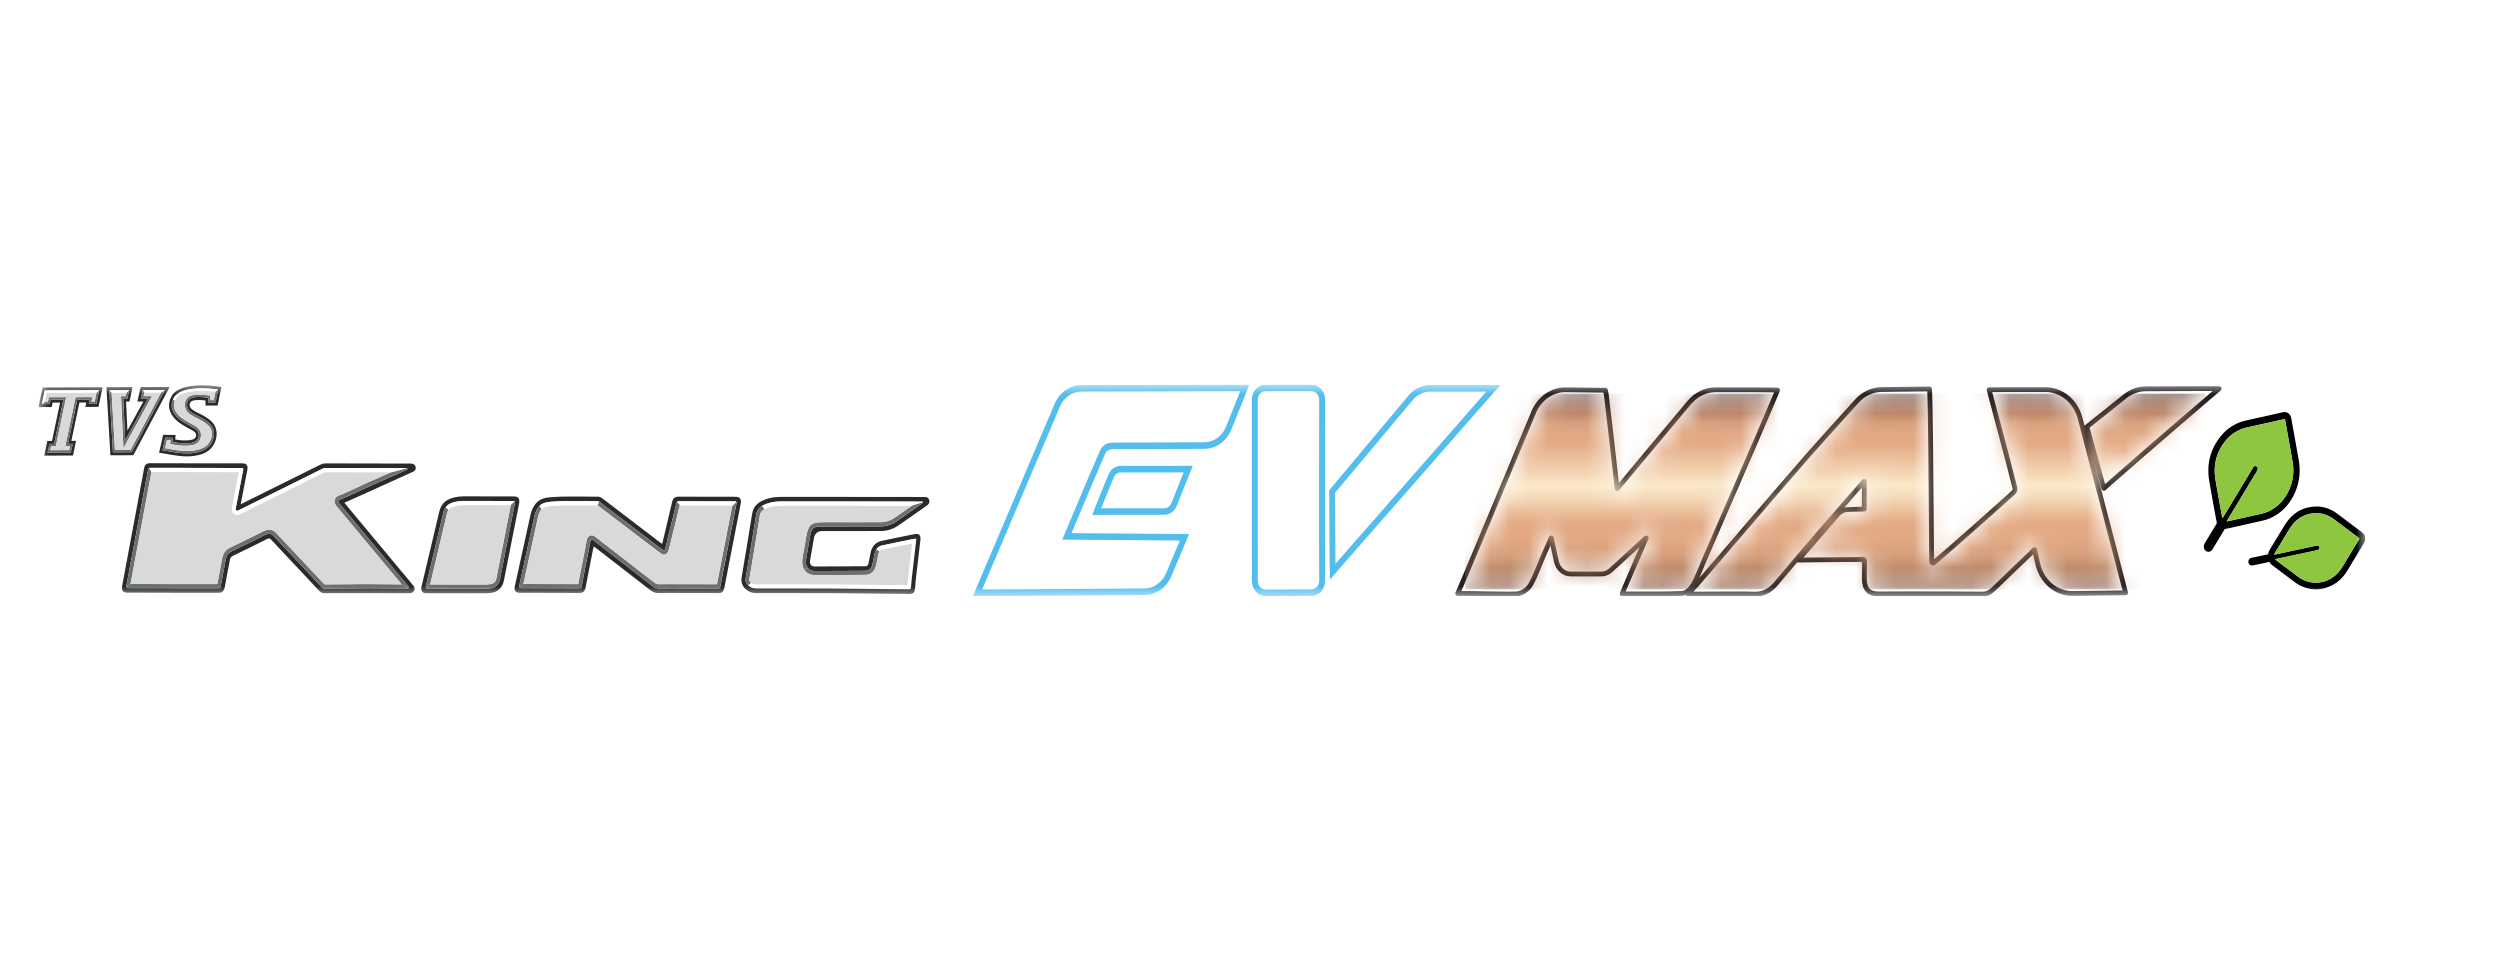 <svg width="130" height="50" viewBox="0 0 130 50" fill="none" xmlns="http://www.w3.org/2000/svg">
<rect width="130" height="50" fill="white"/>
<g clip-path="url(#clip0_1800_1317)">
<mask id="mask0_1800_1317" style="mask-type:luminance" maskUnits="userSpaceOnUse" x="2" y="20" width="121" height="11">
<path d="M123 20H2V31H123V20Z" fill="white"/>
</mask>
<g mask="url(#mask0_1800_1317)">
<path d="M48.318 25.999C48.272 25.843 48.136 25.844 48.072 25.843L44.508 25.839C43.204 25.839 41.903 25.837 40.599 25.838C40.209 25.838 39.88 25.913 39.587 26.065C39.315 26.207 39.159 26.42 39.11 26.724C38.964 27.627 38.771 28.818 38.568 30.002C38.523 30.264 38.593 30.476 38.788 30.647C38.934 30.776 39.108 30.841 39.316 30.841C40.005 30.838 40.698 30.841 41.386 30.841L43.217 30.843L47.283 30.885C47.501 30.885 47.562 30.819 47.585 30.568L47.597 30.408C47.607 30.298 47.615 30.185 47.629 30.072C47.675 29.653 47.727 29.237 47.776 28.817L47.859 28.098C47.875 27.967 47.863 27.887 47.821 27.831C47.783 27.788 47.733 27.766 47.658 27.765C47.63 27.765 47.599 27.768 47.565 27.773C47.498 27.785 47.432 27.799 47.354 27.814L46.922 27.903C46.567 27.975 46.199 28.047 45.838 28.128C45.523 28.2 45.324 28.425 45.264 28.778C45.246 28.894 45.222 29.005 45.197 29.117C45.182 29.178 45.171 29.239 45.159 29.299C45.138 29.401 45.091 29.444 44.999 29.444C44.688 29.446 44.379 29.449 44.068 29.449C43.511 29.453 42.951 29.458 42.392 29.458C42.28 29.458 42.2 29.429 42.161 29.373C42.119 29.318 42.108 29.224 42.132 29.095C42.156 28.958 42.179 28.822 42.203 28.687C42.242 28.464 42.281 28.242 42.318 28.013C42.361 27.748 42.508 27.615 42.758 27.615H43.689C44.394 27.615 45.099 27.615 45.807 27.613C46.133 27.61 46.442 27.512 46.722 27.321C47.052 27.094 47.379 26.863 47.708 26.632L48.169 26.31C48.247 26.258 48.367 26.174 48.317 26M47.986 26.149L47.592 26.43C47.265 26.659 46.942 26.888 46.612 27.116C46.37 27.279 46.089 27.372 45.806 27.372C45.1 27.373 44.393 27.377 43.688 27.375H42.759C42.272 27.373 42.191 27.449 42.108 27.969C42.071 28.196 42.031 28.416 41.993 28.635C41.969 28.775 41.943 28.914 41.92 29.052C41.886 29.261 41.909 29.41 41.995 29.525C42.08 29.642 42.213 29.694 42.399 29.694C42.957 29.694 43.514 29.693 44.073 29.687C44.384 29.684 44.695 29.682 45.004 29.682C45.188 29.682 45.328 29.549 45.367 29.351C45.38 29.293 45.393 29.226 45.406 29.169C45.431 29.05 45.455 28.937 45.477 28.822C45.517 28.571 45.647 28.412 45.871 28.364C46.224 28.286 46.589 28.212 46.936 28.142L47.392 28.05L47.584 28.013C47.609 28.007 47.648 28.022 47.646 28.065L47.562 28.785C47.513 29.203 47.462 29.62 47.416 30.039C47.405 30.152 47.393 30.269 47.384 30.385L47.372 30.552C47.366 30.597 47.322 30.646 47.284 30.645L47.146 30.642L43.447 30.606L41.386 30.6C40.697 30.6 40.012 30.599 39.32 30.6C39.162 30.6 39.023 30.551 38.915 30.456C38.791 30.346 38.748 30.224 38.776 30.054C38.982 28.863 39.174 27.67 39.321 26.768C39.354 26.547 39.477 26.381 39.681 26.274C39.944 26.142 40.244 26.076 40.599 26.076C41.904 26.076 43.202 26.076 44.504 26.077L47.97 26.082C47.992 26.082 48.017 26.131 47.983 26.148" fill="#2B2A29"/>
<path d="M38.487 25.922C38.43 25.843 38.324 25.832 38.24 25.832L36.739 25.83C36.254 25.83 35.768 25.83 35.28 25.826C35.093 25.826 34.991 25.912 34.948 26.114C34.828 26.64 34.702 27.174 34.576 27.689L34.456 28.183C34.448 28.22 34.438 28.261 34.43 28.284C34.41 28.273 34.379 28.249 34.351 28.229L33.913 27.894C33.058 27.243 32.201 26.588 31.346 25.934C31.281 25.885 31.2 25.825 31.093 25.825C31.016 25.825 30.938 25.827 30.858 25.827C30.676 25.827 30.492 25.822 30.311 25.821C30.127 25.821 29.945 25.816 29.761 25.818C29.306 25.818 28.955 25.828 28.629 25.854C28.357 25.874 28.048 25.934 27.828 26.222C27.677 26.422 27.61 26.656 27.566 26.86C27.299 28.06 27.037 29.259 26.776 30.461C26.754 30.547 26.742 30.659 26.797 30.736C26.851 30.814 26.952 30.825 27.035 30.825L28.557 30.828C29.083 30.828 29.609 30.829 30.141 30.833C30.323 30.833 30.416 30.745 30.452 30.547C30.54 30.076 30.631 29.605 30.725 29.137L30.84 28.562C30.85 28.502 30.864 28.441 30.874 28.414C30.897 28.427 30.939 28.461 30.984 28.493L31.697 29.046C32.406 29.593 33.111 30.14 33.818 30.689C33.947 30.792 34.078 30.837 34.237 30.837H34.25C34.475 30.835 34.7 30.833 34.925 30.833L35.755 30.836L36.629 30.834C36.876 30.834 37.121 30.837 37.376 30.841C37.541 30.841 37.627 30.76 37.663 30.578C37.853 29.587 38.046 28.596 38.241 27.606L38.514 26.209C38.53 26.115 38.544 26.004 38.489 25.925M38.03 27.548C37.835 28.548 37.642 29.536 37.452 30.524C37.452 30.524 37.431 30.596 37.378 30.599C37.125 30.596 36.873 30.596 36.629 30.596H35.752L34.926 30.591C34.7 30.591 34.471 30.592 34.249 30.595H34.239C34.135 30.595 34.021 30.552 33.937 30.485C33.249 29.95 32.568 29.424 31.882 28.89L31.108 28.293C31.069 28.262 30.932 28.146 30.823 28.067C30.768 28.028 30.715 28.054 30.703 28.126C30.682 28.261 30.643 28.449 30.633 28.504L30.518 29.082C30.425 29.559 30.33 30.028 30.245 30.498C30.245 30.498 30.224 30.591 30.147 30.59C29.618 30.59 29.089 30.587 28.56 30.586L27.067 30.584C27.025 30.584 26.987 30.526 26.994 30.482C27.089 30.043 27.541 27.986 27.775 26.914C27.814 26.737 27.871 26.533 27.994 26.377C28.16 26.161 28.411 26.109 28.648 26.091C28.967 26.066 29.313 26.054 29.768 26.056C29.948 26.056 30.134 26.058 30.314 26.059C30.498 26.062 30.682 26.062 30.866 26.063H31.1C31.13 26.063 31.172 26.088 31.224 26.129L33.796 28.091L34.234 28.424C34.256 28.444 34.41 28.552 34.5 28.615C34.532 28.638 34.557 28.626 34.571 28.586C34.604 28.47 34.659 28.274 34.667 28.242L34.785 27.748C34.908 27.234 35.046 26.706 35.172 26.176C35.189 26.093 35.203 26.065 35.283 26.064C35.772 26.068 36.257 26.068 36.743 26.068L38.254 26.07C38.28 26.07 38.311 26.113 38.307 26.142L38.033 27.546L38.03 27.548Z" fill="#2B2A29"/>
<path d="M26.965 25.904C26.908 25.825 26.799 25.814 26.693 25.813L24.135 25.81C23.878 25.81 23.655 25.845 23.45 25.917C23.126 26.029 22.929 26.249 22.847 26.588C22.644 27.45 22.439 28.315 22.233 29.178L21.931 30.449C21.905 30.556 21.887 30.677 21.944 30.756C21.998 30.836 22.107 30.848 22.206 30.848L24.556 30.852C24.794 30.852 25.025 30.852 25.261 30.849C25.385 30.849 25.49 30.841 25.592 30.822C25.923 30.756 26.136 30.53 26.206 30.175C26.469 28.854 26.727 27.537 26.988 26.217C27.009 26.101 27.021 25.987 26.965 25.905M25.997 30.121C25.947 30.378 25.798 30.534 25.556 30.582C25.467 30.601 25.372 30.608 25.262 30.611H24.557L22.206 30.608C22.17 30.608 22.131 30.55 22.139 30.512L22.442 29.238C22.646 28.373 22.852 27.516 23.055 26.649C23.115 26.398 23.26 26.228 23.522 26.142C23.704 26.081 23.9 26.048 24.134 26.048L26.726 26.052C26.756 26.052 26.788 26.101 26.782 26.132C26.526 27.432 26.254 28.822 25.996 30.12" fill="#2B2A29"/>
<path d="M19.254 25.537C19.254 25.537 21.004 24.747 21.455 24.541C21.512 24.516 21.643 24.458 21.615 24.293C21.589 24.137 21.45 24.117 21.398 24.108C21.369 24.106 21.342 24.105 21.313 24.105H21.294C21.294 24.105 17.966 24.101 16.937 24.096C16.838 24.096 16.752 24.117 16.666 24.16C15.755 24.613 14.843 25.065 13.932 25.517L12.521 26.218C12.526 26.18 12.532 26.152 12.537 26.119C12.537 26.119 12.8 24.765 12.859 24.443C12.875 24.368 12.889 24.256 12.832 24.181C12.79 24.12 12.72 24.094 12.614 24.095L10.144 24.093C9.354 24.093 8.565 24.09 7.777 24.087C7.616 24.087 7.523 24.175 7.492 24.355C7.466 24.514 7.437 24.674 7.406 24.83L7.369 25.02L6.363 30.402C6.34 30.526 6.328 30.65 6.386 30.735C6.44 30.809 6.541 30.818 6.623 30.818C7.413 30.822 8.203 30.823 8.994 30.824L11.366 30.827C11.548 30.827 11.649 30.736 11.686 30.54C11.727 30.305 11.772 30.073 11.815 29.84C11.862 29.602 11.909 29.364 11.953 29.125C11.972 29.006 12.017 28.948 12.112 28.902C12.696 28.622 13.297 28.325 13.901 28.022C13.935 28.005 13.964 27.997 13.986 27.997C14.023 27.997 14.053 28.015 14.1 28.064C14.613 28.616 15.131 29.163 15.646 29.709C15.957 30.042 16.268 30.371 16.579 30.705C16.669 30.8 16.76 30.843 16.874 30.845C17.667 30.842 18.463 30.842 19.259 30.843L21.262 30.847C21.344 30.847 21.473 30.847 21.535 30.705C21.595 30.566 21.511 30.47 21.457 30.407L21.438 30.386C21.312 30.231 21.184 30.077 21.056 29.924C20.975 29.831 20.895 29.737 20.817 29.641L20.017 28.678C19.326 27.847 18.63 27.014 17.939 26.185C17.921 26.168 17.913 26.152 17.909 26.144C17.917 26.142 17.93 26.132 17.951 26.124C18.386 25.93 18.819 25.735 19.253 25.539M17.656 25.983C17.586 26.011 17.568 26.085 17.617 26.146C17.687 26.231 17.768 26.329 17.784 26.346C18.462 27.158 19.138 27.972 19.814 28.785L20.659 29.8C20.741 29.896 20.918 30.109 20.918 30.109C21.007 30.215 21.167 30.407 21.252 30.511C21.273 30.536 21.252 30.603 21.22 30.603L19.259 30.587C18.463 30.587 17.667 30.599 16.874 30.603C16.828 30.602 16.786 30.591 16.733 30.536C16.441 30.224 15.793 29.536 15.793 29.536C15.277 28.989 14.762 28.443 14.247 27.892C14.193 27.831 14.113 27.756 13.989 27.756C13.932 27.756 13.873 27.773 13.806 27.805C13.205 28.108 12.611 28.4 12.03 28.68C11.862 28.76 11.776 28.878 11.74 29.077C11.699 29.317 11.652 29.55 11.608 29.788C11.561 30.029 11.515 30.253 11.475 30.485C11.461 30.56 11.444 30.59 11.367 30.587L8.994 30.585L6.679 30.581C6.622 30.581 6.562 30.507 6.574 30.444C6.722 29.638 7.579 25.068 7.579 25.068L7.616 24.88L7.704 24.4C7.719 24.339 7.782 24.328 7.782 24.328L10.144 24.332H10.328C11.007 24.332 12.305 24.337 12.588 24.338C12.618 24.338 12.656 24.372 12.649 24.416C12.594 24.722 12.328 26.069 12.328 26.069C12.323 26.102 12.315 26.134 12.309 26.175L12.255 26.465C12.243 26.542 12.309 26.583 12.372 26.554L14.019 25.741C14.932 25.289 15.842 24.837 16.753 24.384C16.809 24.355 16.874 24.34 16.938 24.34L21.155 24.346C21.178 24.346 21.202 24.404 21.172 24.418C20.541 24.703 19.169 25.306 19.169 25.306C18.735 25.501 18.312 25.709 17.878 25.899C17.855 25.91 17.75 25.95 17.657 25.986" fill="#2B2A29"/>
<path d="M45.477 28.821C45.457 28.937 45.434 29.05 45.407 29.169C45.394 29.226 45.381 29.293 45.369 29.351C45.33 29.55 45.189 29.683 45.005 29.682C44.696 29.682 44.385 29.684 44.073 29.687C43.514 29.691 42.958 29.694 42.399 29.694C42.219 29.694 42.087 29.645 42.003 29.535L41.836 29.648C41.836 29.648 41.842 29.657 41.844 29.662C41.966 29.827 42.147 29.907 42.398 29.909C42.677 29.909 42.956 29.909 43.236 29.907C43.515 29.905 43.795 29.904 44.074 29.902C44.294 29.899 44.514 29.897 44.733 29.896H45.003C45.278 29.896 45.499 29.694 45.556 29.395L45.594 29.217C45.621 29.097 45.645 28.981 45.666 28.863C45.68 28.784 45.702 28.721 45.736 28.676C45.687 28.641 45.632 28.601 45.575 28.556C45.527 28.627 45.495 28.715 45.476 28.82" fill="#6A7072"/>
<path d="M39.324 26.769C39.177 27.671 38.985 28.864 38.778 30.055C38.751 30.214 38.788 30.332 38.896 30.436L39.058 30.304C39.052 30.298 39.045 30.294 39.039 30.288C38.969 30.227 38.954 30.184 38.969 30.094C39.158 28.994 39.336 27.9 39.479 27.019L39.513 26.806C39.537 26.655 39.615 26.548 39.762 26.472L39.634 26.304C39.459 26.409 39.354 26.565 39.324 26.769Z" fill="#6A7072"/>
<path d="M27.992 26.378C27.868 26.534 27.813 26.739 27.773 26.914C27.54 27.986 27.088 30.043 26.993 30.482C26.99 30.507 26.998 30.535 27.015 30.555L27.234 30.367H27.216L27.319 29.904C27.498 29.087 27.79 27.757 27.961 26.964C27.998 26.805 28.044 26.637 28.137 26.518C28.149 26.503 28.162 26.488 28.176 26.475L28.052 26.309C28.03 26.329 28.011 26.352 27.992 26.377M38.072 26.32L38.293 26.103C38.293 26.103 38.291 26.099 38.289 26.097L38.072 26.32ZM31.079 26.283C31.085 26.287 31.096 26.296 31.111 26.305L33.686 28.269L34.124 28.602C34.131 28.609 34.167 28.637 34.396 28.798C34.437 28.827 34.484 28.842 34.53 28.842C34.628 28.842 34.712 28.774 34.75 28.666C34.789 28.537 34.844 28.339 34.852 28.306L34.971 27.805C35.03 27.561 35.093 27.314 35.155 27.066C35.22 26.808 35.285 26.546 35.347 26.283H35.378L35.208 26.087C35.189 26.104 35.182 26.133 35.172 26.179C35.047 26.708 34.909 27.236 34.787 27.75L34.668 28.244C34.659 28.276 34.605 28.473 34.572 28.589C34.558 28.628 34.532 28.639 34.5 28.616C34.411 28.554 34.258 28.446 34.234 28.426L33.796 28.093L31.225 26.131C31.197 26.108 31.169 26.089 31.147 26.079L31.081 26.284L31.079 26.283Z" fill="#6A7072"/>
<path d="M23.056 26.65C22.854 27.516 22.648 28.375 22.442 29.238L22.14 30.512C22.135 30.534 22.146 30.563 22.165 30.584L22.371 30.375L22.852 28.348C22.983 27.802 23.113 27.254 23.243 26.703C23.26 26.626 23.289 26.563 23.33 26.511L23.177 26.378C23.12 26.455 23.08 26.544 23.056 26.649M26.543 26.268H26.555L26.759 26.07C26.759 26.07 26.753 26.064 26.749 26.063L26.542 26.268H26.543Z" fill="#6A7072"/>
<path d="M20.294 24.574C19.709 24.833 19.107 25.098 19.098 25.102C18.904 25.19 18.713 25.279 18.521 25.369C18.285 25.479 18.047 25.59 17.807 25.696C17.777 25.709 17.681 25.745 17.594 25.778C17.495 25.819 17.426 25.9 17.404 26.003C17.382 26.105 17.408 26.21 17.476 26.291L17.534 26.363C17.58 26.42 17.623 26.472 17.643 26.494C18.321 27.305 18.996 28.118 19.672 28.932L20.517 29.946C20.6 30.043 20.777 30.255 20.777 30.257C20.777 30.257 20.874 30.375 20.884 30.386H20.879L21.25 30.581C21.263 30.56 21.265 30.529 21.253 30.512C21.168 30.408 21.007 30.218 20.918 30.11C20.918 30.11 20.741 29.896 20.659 29.802L19.813 28.786C19.137 27.973 18.461 27.16 17.784 26.347C17.767 26.331 17.687 26.231 17.617 26.146C17.567 26.087 17.586 26.012 17.655 25.983C17.748 25.948 17.853 25.907 17.876 25.895C18.309 25.705 18.734 25.497 19.168 25.303C19.168 25.303 20.54 24.699 21.169 24.415C21.197 24.401 21.18 24.351 21.158 24.344L20.292 24.575L20.294 24.574ZM7.705 24.399L7.619 24.879L7.58 25.067C7.58 25.067 6.723 29.637 6.576 30.444C6.57 30.474 6.581 30.508 6.601 30.534L6.799 30.365H6.787C6.98 29.318 7.76 25.155 7.769 25.111L7.805 24.925L7.876 24.541H7.877L7.756 24.336C7.738 24.345 7.713 24.364 7.704 24.399" fill="#6A7072"/>
<path d="M13.731 27.606C13.161 27.894 12.581 28.179 11.956 28.481C11.73 28.586 11.603 28.762 11.552 29.033C11.525 29.186 11.497 29.334 11.471 29.482C11.454 29.57 11.437 29.658 11.421 29.745L11.406 29.823C11.369 30.01 11.334 30.189 11.3 30.372H8.997L6.799 30.367L6.602 30.536C6.622 30.564 6.652 30.584 6.682 30.583L8.996 30.586H11.37C11.446 30.589 11.464 30.559 11.476 30.485C11.518 30.254 11.562 30.028 11.61 29.788C11.653 29.552 11.7 29.317 11.742 29.078C11.779 28.878 11.864 28.76 12.033 28.681C12.613 28.4 13.208 28.109 13.81 27.805C13.875 27.776 13.934 27.758 13.991 27.758C14.114 27.758 14.195 27.833 14.251 27.893C14.766 28.444 15.282 28.991 15.797 29.537C15.797 29.537 16.444 30.226 16.736 30.538C16.787 30.592 16.83 30.604 16.876 30.605C17.669 30.602 18.465 30.589 19.261 30.59L21.223 30.607C21.236 30.607 21.245 30.597 21.252 30.584L20.88 30.389L19.262 30.375C19.119 30.375 18.975 30.375 18.832 30.375C18.506 30.376 18.179 30.381 17.851 30.383C17.527 30.385 17.201 30.389 16.877 30.39C16.876 30.389 16.873 30.385 16.867 30.382C16.577 30.072 15.93 29.382 15.93 29.382L15.859 29.308C15.367 28.786 14.875 28.264 14.384 27.738C14.31 27.657 14.186 27.545 13.993 27.544C13.911 27.544 13.826 27.566 13.733 27.609" fill="#6A7072"/>
<path d="M26.556 26.268H26.561L26.534 26.402C26.297 27.61 26.047 28.883 25.811 30.077C25.776 30.248 25.687 30.338 25.523 30.372C25.453 30.385 25.373 30.393 25.262 30.397H24.56L22.37 30.392L22.374 30.376L22.168 30.585C22.18 30.599 22.195 30.609 22.211 30.609L24.562 30.612H25.266C25.375 30.609 25.469 30.602 25.558 30.584C25.8 30.534 25.95 30.378 26 30.121C26.257 28.824 26.531 27.433 26.785 26.134C26.789 26.114 26.777 26.087 26.761 26.07L26.557 26.268H26.556Z" fill="#6A7072"/>
<path d="M38.073 26.32L37.842 27.503C37.653 28.469 37.465 29.426 37.281 30.383C37.066 30.38 36.849 30.38 36.638 30.38H35.751L34.926 30.376H34.725C34.564 30.377 34.404 30.379 34.246 30.379C34.177 30.379 34.102 30.353 34.048 30.31C33.672 30.019 33.302 29.731 32.93 29.444C32.618 29.201 32.304 28.958 31.99 28.714L31.215 28.117L31.172 28.083C31.108 28.03 31.012 27.95 30.925 27.889C30.876 27.853 30.823 27.835 30.769 27.835C30.64 27.835 30.534 27.94 30.51 28.091C30.497 28.189 30.472 28.311 30.456 28.391L30.26 29.379C30.195 29.712 30.13 30.044 30.067 30.374L28.558 30.372L27.233 30.368L27.014 30.556C27.028 30.573 27.045 30.585 27.064 30.585L28.557 30.587C29.085 30.587 29.614 30.59 30.143 30.591C30.222 30.591 30.241 30.499 30.241 30.499C30.327 30.027 30.422 29.56 30.516 29.083L30.63 28.505C30.639 28.45 30.679 28.262 30.699 28.127C30.711 28.054 30.765 28.029 30.818 28.067C30.928 28.146 31.065 28.263 31.105 28.294L31.878 28.89C32.565 29.424 33.246 29.95 33.933 30.484C34.018 30.551 34.133 30.594 34.236 30.593H34.246C34.47 30.591 34.697 30.588 34.923 30.59L35.75 30.593H36.626C36.871 30.594 37.123 30.594 37.374 30.598C37.43 30.594 37.448 30.524 37.448 30.524C37.639 29.535 37.832 28.547 38.026 27.548L38.301 26.144C38.303 26.132 38.298 26.116 38.289 26.103L38.068 26.32H38.073Z" fill="#6A7072"/>
<path d="M47.985 26.149L47.59 26.429C47.264 26.66 46.94 26.888 46.611 27.115C46.369 27.278 46.087 27.371 45.806 27.371C45.099 27.372 44.393 27.376 43.688 27.373H42.759C42.272 27.372 42.191 27.447 42.108 27.968C42.072 28.195 42.031 28.414 41.994 28.634C41.97 28.774 41.943 28.912 41.921 29.05C41.886 29.259 41.91 29.408 41.996 29.524C41.998 29.526 42.001 29.531 42.004 29.534L41.836 29.647C41.724 29.485 41.688 29.276 41.73 29.009C41.742 28.944 41.752 28.879 41.764 28.816C41.778 28.742 41.791 28.668 41.805 28.59L41.824 28.481C41.855 28.3 41.889 28.116 41.918 27.928C42.017 27.31 42.176 27.158 42.734 27.156H43.688C44.217 27.157 44.746 27.156 45.275 27.155H45.811C46.05 27.153 46.297 27.073 46.509 26.93C46.787 26.74 47.057 26.548 47.33 26.357L47.419 26.295H47.401L47.998 26.103C48.005 26.119 48.004 26.138 47.985 26.146" fill="#6A7072"/>
<path d="M47.429 28.261L47.33 29.119C47.294 29.418 47.26 29.714 47.226 30.012C47.213 30.128 47.202 30.249 47.193 30.366L47.188 30.427L43.451 30.39L41.389 30.384H40.868C40.353 30.384 39.839 30.384 39.321 30.384C39.207 30.384 39.11 30.349 39.039 30.286C38.969 30.225 38.953 30.182 38.969 30.092C39.159 28.992 39.337 27.897 39.479 27.017L39.513 26.804C39.537 26.65 39.616 26.545 39.766 26.467C40.001 26.349 40.272 26.29 40.593 26.289C41.457 26.289 42.308 26.289 43.161 26.289H44.509L47.42 26.294L47.332 26.356C47.059 26.548 46.788 26.738 46.511 26.929C46.301 27.072 46.052 27.151 45.814 27.152H45.277C44.748 27.155 44.219 27.156 43.69 27.155H42.736C42.179 27.156 42.02 27.308 41.92 27.926C41.891 28.114 41.858 28.298 41.827 28.479L41.807 28.587C41.793 28.665 41.78 28.738 41.766 28.814C41.755 28.877 41.744 28.942 41.732 29.006C41.689 29.28 41.727 29.493 41.848 29.657C41.969 29.822 42.151 29.902 42.401 29.904C42.679 29.904 42.959 29.904 43.239 29.902C43.517 29.901 43.797 29.9 44.077 29.897C44.296 29.895 44.516 29.892 44.736 29.891H45.007C45.281 29.891 45.501 29.689 45.559 29.39L45.597 29.212C45.624 29.092 45.647 28.976 45.669 28.859C45.698 28.686 45.77 28.599 45.911 28.568C46.215 28.503 46.552 28.432 46.972 28.347L47.432 28.255L47.429 28.261ZM36.375 26.284C36.034 26.284 35.691 26.284 35.344 26.28C35.282 26.544 35.217 26.804 35.152 27.064C35.089 27.312 35.027 27.559 34.968 27.803L34.849 28.304C34.84 28.337 34.786 28.535 34.747 28.664C34.709 28.772 34.625 28.84 34.527 28.84C34.481 28.84 34.434 28.824 34.393 28.796C34.163 28.634 34.128 28.607 34.12 28.599L33.683 28.267L31.108 26.303C31.089 26.29 31.078 26.282 31.071 26.278H30.857C30.674 26.277 30.49 26.276 30.308 26.273L30.097 26.271C29.985 26.271 29.873 26.268 29.762 26.27H29.619C29.244 26.272 28.939 26.282 28.656 26.304C28.468 26.317 28.259 26.355 28.135 26.517C28.042 26.636 27.995 26.803 27.959 26.963C27.787 27.756 27.495 29.086 27.317 29.903L27.214 30.366L28.557 30.37L30.067 30.372C30.129 30.042 30.194 29.711 30.259 29.377L30.454 28.389C30.47 28.309 30.495 28.187 30.509 28.089C30.533 27.938 30.64 27.833 30.769 27.832C30.822 27.832 30.877 27.85 30.924 27.885C31.011 27.946 31.108 28.027 31.172 28.079L31.215 28.114L31.99 28.711C32.303 28.955 32.617 29.198 32.93 29.44C33.301 29.727 33.672 30.016 34.048 30.307C34.102 30.351 34.176 30.377 34.246 30.377C34.405 30.377 34.564 30.374 34.725 30.373H34.925L35.75 30.376H36.638C36.849 30.377 37.065 30.378 37.28 30.379C37.465 29.422 37.653 28.467 37.842 27.499L38.079 26.284L36.377 26.28L36.375 26.284ZM24.12 26.265C23.918 26.265 23.745 26.292 23.577 26.349C23.388 26.411 23.288 26.517 23.243 26.703C23.113 27.254 22.984 27.802 22.854 28.348L22.369 30.391L24.558 30.396H25.261C25.372 30.392 25.453 30.384 25.523 30.371C25.687 30.337 25.776 30.246 25.811 30.075C26.048 28.882 26.297 27.609 26.534 26.401L26.561 26.267L24.121 26.264L24.12 26.265ZM20.777 30.256C20.777 30.256 20.6 30.043 20.518 29.946L19.672 28.932C18.996 28.119 18.321 27.305 17.643 26.494C17.623 26.472 17.58 26.42 17.534 26.363L17.476 26.291C17.409 26.21 17.383 26.105 17.404 26.003C17.427 25.901 17.495 25.819 17.594 25.778C17.682 25.744 17.777 25.709 17.807 25.695C18.047 25.59 18.285 25.478 18.521 25.369C18.712 25.279 18.904 25.19 19.098 25.102C19.107 25.098 19.735 24.821 20.333 24.557L16.938 24.552C16.9 24.552 16.861 24.562 16.83 24.577C15.92 25.032 15.01 25.483 14.096 25.936L12.445 26.752C12.408 26.767 12.37 26.777 12.331 26.777C12.248 26.777 12.171 26.738 12.121 26.67C12.07 26.603 12.049 26.514 12.065 26.418L12.119 26.137C12.122 26.115 12.126 26.095 12.13 26.077C12.133 26.063 12.136 26.048 12.139 26.022C12.141 26.01 12.338 25.018 12.427 24.552C12.22 24.552 10.329 24.546 10.329 24.546H10.144L7.876 24.543L7.805 24.926L7.769 25.112C7.76 25.156 6.98 29.32 6.787 30.367L8.996 30.371H11.3C11.334 30.189 11.369 30.01 11.406 29.823L11.421 29.745C11.437 29.658 11.454 29.571 11.47 29.482C11.498 29.334 11.526 29.187 11.552 29.032C11.602 28.762 11.731 28.586 11.956 28.481C12.581 28.178 13.162 27.894 13.732 27.606C13.825 27.562 13.909 27.54 13.992 27.54C14.185 27.54 14.31 27.653 14.383 27.735C14.875 28.261 15.365 28.782 15.858 29.304L15.929 29.378C15.929 29.378 16.576 30.067 16.866 30.378C16.872 30.383 16.874 30.385 16.875 30.386C17.199 30.385 17.525 30.383 17.849 30.379C18.177 30.377 18.504 30.372 18.83 30.371C18.973 30.371 19.115 30.371 19.26 30.371L20.884 30.384C20.873 30.372 20.776 30.255 20.776 30.255" fill="#DAD9D9"/>
<path d="M24.133 26.049C23.899 26.049 23.703 26.082 23.522 26.143C23.367 26.194 23.255 26.273 23.176 26.38L23.329 26.512C23.383 26.437 23.464 26.386 23.575 26.35C23.744 26.293 23.917 26.266 24.118 26.266L26.542 26.27L26.749 26.064C26.742 26.058 26.733 26.055 26.726 26.055L24.133 26.052V26.049ZM16.937 24.337C16.873 24.337 16.808 24.351 16.752 24.381C15.841 24.834 14.931 25.286 14.018 25.74L12.37 26.553C12.308 26.581 12.241 26.541 12.254 26.463L12.308 26.173C12.315 26.134 12.322 26.101 12.328 26.067C12.328 26.067 12.594 24.721 12.649 24.415C12.656 24.37 12.621 24.337 12.589 24.337C12.306 24.337 11.009 24.332 10.329 24.331H10.144L7.782 24.328C7.782 24.328 7.77 24.33 7.756 24.337L7.878 24.543L10.145 24.546H10.33C10.33 24.546 12.22 24.551 12.426 24.551C12.337 25.016 12.142 26.009 12.139 26.021C12.135 26.047 12.132 26.061 12.13 26.076C12.126 26.095 12.123 26.114 12.118 26.136L12.065 26.417C12.05 26.512 12.07 26.602 12.122 26.669C12.172 26.738 12.249 26.777 12.332 26.775C12.371 26.775 12.409 26.766 12.445 26.75L14.096 25.935C15.01 25.481 15.92 25.03 16.83 24.576C16.861 24.56 16.899 24.551 16.938 24.551L20.333 24.556C20.32 24.562 20.307 24.568 20.294 24.574L21.16 24.343C21.16 24.343 21.156 24.341 21.155 24.341L16.937 24.335V24.337ZM30.863 26.064C30.679 26.064 30.495 26.063 30.31 26.06C30.13 26.06 29.945 26.055 29.764 26.057C29.309 26.057 28.964 26.067 28.644 26.091C28.435 26.108 28.213 26.15 28.05 26.31L28.174 26.476C28.301 26.35 28.486 26.319 28.656 26.307C28.939 26.284 29.244 26.274 29.618 26.273H29.763C29.874 26.273 29.985 26.273 30.098 26.273L30.309 26.276C30.491 26.278 30.675 26.278 30.858 26.279H31.072C31.072 26.279 31.074 26.282 31.076 26.283L31.143 26.078C31.125 26.069 31.11 26.064 31.097 26.064H30.863ZM47.393 28.049L46.936 28.141C46.59 28.211 46.224 28.285 45.871 28.363C45.74 28.39 45.642 28.457 45.574 28.558C45.631 28.602 45.687 28.644 45.735 28.677C45.775 28.622 45.83 28.59 45.907 28.573C46.211 28.507 46.547 28.437 46.968 28.352L47.427 28.26L47.464 28.211L47.478 28.192L47.607 28.01C47.6 28.009 47.592 28.009 47.584 28.01L47.391 28.048L47.393 28.049ZM47.518 26.26L47.998 26.106C47.993 26.093 47.983 26.083 47.972 26.083L44.507 26.078C43.204 26.078 41.906 26.076 40.601 26.077C40.246 26.077 39.947 26.143 39.684 26.276C39.665 26.284 39.649 26.295 39.633 26.304L39.761 26.472C39.761 26.472 39.763 26.471 39.765 26.471C40 26.352 40.271 26.293 40.591 26.292C41.456 26.292 42.307 26.292 43.16 26.292H44.508L47.388 26.297L47.518 26.259V26.26ZM36.739 26.069C36.252 26.069 35.769 26.069 35.279 26.065C35.243 26.065 35.22 26.071 35.204 26.085L35.374 26.282C35.711 26.284 36.043 26.284 36.374 26.285L38.075 26.289L38.069 26.32L38.286 26.099C38.275 26.084 38.262 26.073 38.248 26.073L36.738 26.071L36.739 26.069Z" fill="white"/>
<path d="M8.819 20.128L8.822 20.122L7.313 20.128L7.298 20.197L7.144 20.879H7.455L6.626 22.391L6.556 20.88H6.736L6.877 20.199L6.889 20.14L6.891 20.13L5.535 20.136L5.539 20.206L5.737 23.601L5.741 23.675L6.931 23.671L6.971 23.597L8.785 20.191L8.819 20.128ZM8.576 20.282L6.852 23.515L5.872 23.519L5.684 20.29H5.69L6.716 20.285V20.292H6.715L6.625 20.724H6.41L6.51 22.898L7.705 20.72H7.323L7.424 20.282H7.43L8.578 20.278V20.28L8.576 20.282Z" fill="#2B2A29"/>
<path d="M2.2 20.218L2.128 20.562L2 21.17L2.69 21.167L2.739 20.934H3.124L2.705 22.928H2.46L2.314 23.614L2.298 23.692L3.795 23.686L3.811 23.608L3.954 22.924H3.71L4.13 20.933H4.485L4.438 21.16L5.121 21.158L5.32 20.206L5.333 20.143L5.335 20.135L2.212 20.147L2.197 20.218H2.2ZM5.161 20.291L5.011 21.003H4.615L4.662 20.777L4.019 20.78L3.535 23.082H3.779L3.683 23.531L2.473 23.535L2.57 23.086H2.814L3.299 20.777L2.629 20.78L2.579 21.013H2.203L2.175 21.014L2.326 20.301L5.161 20.289V20.291Z" fill="#2B2A29"/>
<path d="M9.454 20.189C9.226 20.274 9.042 20.399 8.934 20.582C8.909 20.623 8.888 20.665 8.87 20.704C8.655 21.196 8.892 21.655 9.3 21.962C9.471 22.089 9.659 22.197 9.844 22.296C10 22.379 10.3 22.492 10.167 22.747C10.049 22.97 9.354 22.902 9.112 22.855C9.115 22.776 9.13 22.697 9.133 22.618C8.92 22.611 8.696 22.608 8.482 22.61C8.414 22.917 8.347 23.236 8.271 23.54C8.367 23.556 8.464 23.573 8.559 23.589C9.071 23.68 9.579 23.779 10.098 23.708C10.265 23.684 10.431 23.644 10.581 23.581C10.69 23.535 10.79 23.478 10.878 23.406C11.249 23.096 11.41 22.46 11.102 22.038C10.97 21.856 10.765 21.718 10.518 21.581C10.421 21.527 10.124 21.408 9.959 21.263C9.809 21.131 9.835 20.916 9.982 20.853C10.171 20.77 10.479 20.8 10.684 20.824C10.687 20.913 10.687 21.001 10.688 21.09C10.898 21.09 11.107 21.09 11.319 21.087C11.341 20.971 11.364 20.852 11.387 20.73C11.424 20.541 11.463 20.342 11.514 20.137C11.514 20.135 11.515 20.133 11.515 20.13C11.039 20.037 10.084 19.952 9.452 20.189M11.229 20.824C11.222 20.86 11.215 20.897 11.208 20.932H10.827L10.824 20.682L10.701 20.667C10.578 20.653 10.447 20.641 10.316 20.641C10.158 20.641 10.031 20.663 9.934 20.706C9.819 20.755 9.74 20.862 9.724 20.995C9.706 21.139 9.761 21.285 9.874 21.384C10.013 21.503 10.22 21.604 10.356 21.668C10.399 21.689 10.434 21.706 10.457 21.719C10.652 21.826 10.867 21.96 10.995 22.134C11.127 22.314 11.135 22.516 11.12 22.654C11.094 22.898 10.972 23.132 10.795 23.279C10.631 23.416 10.385 23.51 10.083 23.552C9.973 23.567 9.863 23.575 9.743 23.575C9.382 23.576 9.013 23.51 8.657 23.447C8.587 23.434 8.516 23.422 8.446 23.411C8.497 23.196 8.545 22.976 8.592 22.762C8.717 22.762 8.848 22.764 8.98 22.768C8.978 22.793 8.974 22.818 8.973 22.844L8.966 22.983L9.088 23.006C9.211 23.029 9.432 23.057 9.647 23.057C10.001 23.056 10.204 22.982 10.288 22.825C10.354 22.698 10.344 22.594 10.326 22.528C10.273 22.344 10.09 22.25 9.956 22.183L9.905 22.155C9.738 22.067 9.546 21.959 9.377 21.834C9.18 21.685 8.768 21.299 8.994 20.777C9.01 20.741 9.028 20.706 9.049 20.669C9.094 20.592 9.159 20.525 9.244 20.466C9.496 20.291 9.92 20.195 10.476 20.192C10.686 20.192 10.914 20.204 11.131 20.23C11.203 20.238 11.274 20.247 11.342 20.258C11.298 20.456 11.263 20.643 11.226 20.825" fill="#2B2A29"/>
<path d="M7.903 20.598L7.466 20.6L7.509 20.408H7.518L7.473 20.346L7.428 20.285H7.423L7.322 20.724L7.704 20.722L6.511 22.9L6.41 20.726H6.626L6.716 20.293L6.598 20.396L6.577 20.414L6.538 20.603H6.293L6.417 23.308L7.903 20.598Z" fill="#6A7072"/>
<path d="M11.344 20.257L11.195 20.361C11.195 20.361 11.202 20.362 11.207 20.362C11.175 20.513 11.146 20.658 11.121 20.799L11.118 20.808H10.938L10.935 20.569L10.712 20.544C10.585 20.53 10.45 20.517 10.317 20.517C10.143 20.517 10.004 20.542 9.894 20.59C9.743 20.657 9.639 20.8 9.615 20.977C9.591 21.166 9.663 21.354 9.808 21.482C9.958 21.612 10.172 21.716 10.315 21.784C10.359 21.806 10.389 21.82 10.409 21.831C10.594 21.933 10.797 22.057 10.91 22.213C11.017 22.36 11.023 22.526 11.011 22.64C10.989 22.85 10.883 23.053 10.73 23.181C10.582 23.303 10.355 23.391 10.07 23.429C9.966 23.442 9.859 23.451 9.745 23.451C9.393 23.452 9.031 23.387 8.678 23.324L8.588 23.308C8.622 23.167 8.652 23.027 8.683 22.886C8.743 22.886 8.803 22.886 8.864 22.888L8.854 23.087L9.073 23.129C9.202 23.153 9.431 23.18 9.652 23.18C10.05 23.179 10.283 23.086 10.388 22.887C10.475 22.722 10.463 22.58 10.436 22.489C10.37 22.251 10.151 22.14 10.006 22.068L9.955 22.043C9.795 21.956 9.606 21.85 9.444 21.729C9.232 21.572 8.922 21.252 9.096 20.835L8.998 20.776C8.773 21.298 9.185 21.684 9.381 21.832C9.551 21.958 9.743 22.067 9.909 22.154L9.961 22.181C10.095 22.248 10.278 22.343 10.331 22.527C10.349 22.593 10.359 22.698 10.292 22.825C10.209 22.982 10.006 23.056 9.652 23.057C9.437 23.057 9.216 23.029 9.093 23.007L8.97 22.984L8.978 22.845C8.979 22.819 8.981 22.794 8.984 22.769C8.851 22.765 8.722 22.764 8.597 22.763C8.55 22.977 8.502 23.197 8.451 23.412C8.521 23.423 8.592 23.436 8.661 23.448C9.018 23.512 9.387 23.577 9.747 23.576C9.866 23.576 9.978 23.568 10.087 23.553C10.39 23.513 10.636 23.417 10.8 23.281C10.977 23.134 11.098 22.899 11.125 22.655C11.14 22.518 11.131 22.316 10.999 22.135C10.873 21.961 10.657 21.828 10.462 21.72C10.438 21.707 10.404 21.69 10.361 21.67C10.225 21.604 10.017 21.505 9.879 21.385C9.766 21.287 9.71 21.14 9.729 20.996C9.745 20.865 9.823 20.756 9.938 20.707C10.036 20.664 10.162 20.642 10.321 20.642C10.451 20.642 10.583 20.654 10.705 20.667L10.829 20.682C10.829 20.682 10.832 20.93 10.832 20.933H11.213C11.219 20.897 11.227 20.86 11.233 20.824C11.269 20.642 11.304 20.453 11.349 20.257H11.344Z" fill="#6A7072"/>
<path d="M8.381 20.409V20.408L8.383 20.404L8.38 20.408L6.79 23.391L5.977 23.394L5.805 20.414H5.812L5.751 20.352L5.691 20.289L5.686 20.291L5.873 23.52L6.853 23.516L8.577 20.282L8.381 20.409Z" fill="#6A7072"/>
<path d="M5.02 20.415L4.923 20.878L4.755 20.879L4.802 20.651L3.931 20.654L3.393 23.206L3.637 23.205L3.595 23.406L2.614 23.411L2.657 23.208L2.902 23.206L3.439 20.652L2.541 20.655L2.492 20.89L2.331 20.891L2.203 21.014L2.579 21.013L2.629 20.78L3.3 20.777L2.814 23.084L2.569 23.086L2.472 23.534L3.683 23.529L3.778 23.081H3.535L4.019 20.779L4.661 20.776L4.614 21.005L5.011 21.003L5.16 20.291L5.013 20.415H5.02Z" fill="#6A7072"/>
<path d="M7.519 20.408H7.51L7.467 20.6L7.904 20.598L6.418 23.308L6.294 20.603H6.539L6.578 20.414V20.412L5.812 20.414H5.805L5.977 23.394L6.79 23.391L8.38 20.408L8.383 20.404L7.519 20.408Z" fill="#DAD9D9"/>
<path d="M9.414 20.505C9.289 20.568 9.196 20.645 9.143 20.734C9.123 20.769 9.105 20.802 9.091 20.835C8.918 21.251 9.228 21.57 9.439 21.729C9.602 21.85 9.79 21.957 9.951 22.043L10.001 22.069C10.146 22.142 10.365 22.253 10.432 22.49C10.457 22.581 10.47 22.722 10.383 22.887C10.278 23.086 10.045 23.178 9.647 23.18C9.426 23.18 9.198 23.154 9.069 23.13L8.849 23.088L8.86 22.89C8.798 22.888 8.738 22.89 8.678 22.887C8.647 23.028 8.617 23.168 8.584 23.309L8.673 23.325C9.026 23.388 9.389 23.453 9.741 23.452C9.855 23.452 9.962 23.443 10.066 23.43C10.35 23.392 10.578 23.305 10.726 23.183C10.878 23.055 10.984 22.851 11.007 22.641C11.02 22.527 11.012 22.361 10.906 22.214C10.792 22.06 10.589 21.934 10.405 21.832C10.384 21.82 10.354 21.807 10.31 21.786C10.168 21.718 9.952 21.613 9.804 21.483C9.658 21.356 9.585 21.169 9.611 20.978C9.634 20.801 9.738 20.658 9.89 20.591C10 20.543 10.14 20.518 10.314 20.518C10.448 20.518 10.583 20.531 10.708 20.545L10.932 20.57L10.935 20.81H11.115L11.117 20.799C11.144 20.658 11.172 20.513 11.203 20.362C11.2 20.362 11.196 20.361 11.191 20.361C10.955 20.332 10.701 20.314 10.475 20.316C10.02 20.317 9.654 20.385 9.412 20.506" fill="#DAD9D9"/>
<path d="M2.316 20.891L2.331 20.89H2.492L2.542 20.655L3.44 20.652L2.902 23.208H2.658L2.615 23.411L3.595 23.406L3.637 23.205L3.395 23.207L3.932 20.654L4.802 20.651L4.755 20.879H4.924L5.02 20.415H5.014L2.414 20.425L2.316 20.891Z" fill="#DAD9D9"/>
<path d="M5.812 20.414L6.578 20.41V20.413L6.598 20.395L6.717 20.292V20.285L5.691 20.29L5.752 20.352L5.812 20.414ZM2.177 21.013L2.316 20.89L2.414 20.425L5.014 20.414L5.162 20.29L2.327 20.301L2.176 21.014H2.177V21.013ZM9.145 20.736C9.174 20.686 9.214 20.641 9.266 20.599C9.3 20.572 9.34 20.545 9.383 20.521C9.404 20.509 9.428 20.498 9.451 20.487C9.693 20.377 10.045 20.317 10.478 20.315C10.705 20.315 10.96 20.331 11.195 20.36L11.344 20.256C11.275 20.245 11.205 20.236 11.133 20.227C10.916 20.202 10.688 20.19 10.478 20.19C9.922 20.193 9.499 20.288 9.245 20.464C9.162 20.523 9.096 20.591 9.051 20.666C9.03 20.703 9.012 20.739 8.995 20.775L9.093 20.834C9.107 20.8 9.124 20.768 9.145 20.733M8.383 20.404L8.381 20.409L8.577 20.284V20.281L7.43 20.286L7.475 20.348L7.52 20.409L8.384 20.405L8.383 20.404Z" fill="white"/>
<path d="M117.838 27.027C117.915 27.003 117.989 26.975 118.06 26.943C118.32 26.825 118.553 26.667 118.755 26.472C118.956 26.277 119.128 26.041 119.264 25.772C119.409 25.489 119.506 25.191 119.552 24.886C119.598 24.582 119.594 24.266 119.539 23.948C119.452 23.439 119.36 22.93 119.267 22.422L119.15 21.776C119.13 21.672 119.114 21.582 118.994 21.491C118.889 21.414 118.797 21.417 118.697 21.44L116.795 21.865C116.75 21.875 116.705 21.885 116.664 21.897C116.615 21.91 116.565 21.924 116.519 21.941C116.321 22.013 116.135 22.109 115.966 22.226C115.788 22.349 115.628 22.497 115.49 22.667C115.218 23 115.028 23.367 114.924 23.758C114.822 24.15 114.807 24.57 114.879 25.005C114.953 25.446 115.034 25.89 115.112 26.321L115.233 26.98C115.247 27.045 115.252 27.07 115.258 27.103L115.264 27.13C115.273 27.179 115.277 27.207 115.269 27.221L114.646 28.254C114.59 28.346 114.583 28.455 114.624 28.547C114.665 28.635 114.743 28.692 114.831 28.695C114.917 28.699 114.998 28.65 115.054 28.559L115.679 27.523C115.687 27.511 115.707 27.503 115.757 27.494C115.843 27.48 115.843 27.48 115.897 27.468L117.623 27.082C117.695 27.066 117.767 27.048 117.838 27.026M115.831 27.109C115.774 27.122 115.785 27.112 115.811 27.067L117.375 24.471C117.485 24.283 117.264 24.14 117.162 24.311C116.64 25.177 116.117 26.042 115.595 26.91C115.567 26.955 115.564 26.962 115.553 26.902C115.435 26.248 115.311 25.595 115.202 24.938C115.073 24.167 115.259 23.49 115.732 22.912C115.975 22.614 116.276 22.414 116.619 22.289C116.697 22.262 116.777 22.242 116.858 22.225C117.492 22.082 118.126 21.941 118.76 21.8C118.816 21.788 118.816 21.788 118.827 21.85C118.957 22.573 119.091 23.295 119.215 24.019C119.311 24.574 119.228 25.101 118.978 25.591C118.737 26.064 118.386 26.4 117.934 26.605C117.812 26.66 117.685 26.695 117.556 26.724C116.981 26.852 116.405 26.981 115.83 27.109" fill="black"/>
<path d="M118.979 25.591C119.231 25.101 119.313 24.573 119.217 24.018C119.093 23.295 118.959 22.573 118.829 21.85C118.818 21.788 118.818 21.788 118.763 21.8C118.128 21.941 117.494 22.082 116.86 22.224C116.744 22.251 116.626 22.284 116.514 22.331C116.215 22.456 115.951 22.647 115.734 22.912C115.262 23.49 115.075 24.166 115.204 24.937C115.313 25.594 115.437 26.247 115.556 26.901C115.566 26.961 115.57 26.955 115.597 26.908C116.119 26.042 116.642 25.176 117.164 24.309C117.267 24.138 117.487 24.282 117.378 24.47L115.813 27.066C115.786 27.111 115.776 27.121 115.832 27.108C116.407 26.98 116.984 26.851 117.559 26.722C117.688 26.693 117.814 26.657 117.937 26.602C118.388 26.398 118.739 26.061 118.981 25.589" fill="#8EC73F"/>
<path d="M122.993 27.937C122.966 27.787 122.869 27.714 122.833 27.687L121.549 26.722C121.491 26.679 121.425 26.631 121.352 26.588C121.04 26.408 120.717 26.323 120.383 26.339C119.716 26.369 119.187 26.688 118.815 27.288C118.619 27.601 118.429 27.919 118.238 28.237L118.012 28.613C117.965 28.689 117.948 28.759 117.945 28.821C117.945 28.822 117.945 28.823 117.942 28.823L117.072 29.007C116.971 29.029 116.907 29.119 116.915 29.226C116.922 29.329 116.994 29.404 117.091 29.408C117.106 29.408 117.123 29.408 117.141 29.403L118.012 29.219C118.012 29.219 118.014 29.219 118.015 29.22C118.039 29.275 118.078 29.333 118.145 29.384L119.309 30.258C119.425 30.346 119.528 30.41 119.633 30.461C119.868 30.573 120.111 30.635 120.353 30.645C120.546 30.652 120.742 30.627 120.936 30.569C121.402 30.43 121.775 30.138 122.044 29.7C122.249 29.366 122.452 29.03 122.654 28.694L122.93 28.235C122.957 28.189 123.02 28.085 122.994 27.937M122.672 28.043C122.377 28.53 122.085 29.02 121.787 29.505C121.558 29.876 121.244 30.12 120.853 30.237C120.477 30.348 120.11 30.317 119.753 30.145C119.656 30.098 119.566 30.038 119.48 29.974C119.092 29.682 118.703 29.39 118.315 29.098C118.307 29.092 118.303 29.089 118.299 29.085L120.487 28.614C120.505 28.61 120.518 28.602 120.532 28.592C120.675 28.549 120.626 28.34 120.484 28.371C120.48 28.371 120.476 28.372 120.472 28.373C120.464 28.373 120.455 28.371 120.446 28.373L118.28 28.84C118.245 28.847 118.241 28.847 118.264 28.809C118.53 28.367 118.793 27.923 119.066 27.485C119.385 26.971 119.835 26.71 120.393 26.683C120.642 26.673 120.879 26.729 121.104 26.839C121.203 26.888 121.296 26.95 121.386 27.017C121.81 27.335 122.234 27.655 122.658 27.973C122.695 28.002 122.695 28.002 122.67 28.043" fill="black"/>
<path d="M122.66 27.973C122.232 27.651 121.805 27.33 121.377 27.009C121.322 26.968 121.267 26.927 121.209 26.894C120.954 26.747 120.682 26.67 120.395 26.683C119.836 26.708 119.387 26.97 119.067 27.483C118.794 27.921 118.531 28.366 118.265 28.809C118.24 28.848 118.246 28.847 118.284 28.839C119.018 28.683 119.752 28.528 120.485 28.371C120.63 28.34 120.68 28.56 120.524 28.596L118.325 29.063C118.288 29.072 118.277 29.071 118.315 29.099C118.704 29.391 119.091 29.683 119.48 29.975C119.566 30.039 119.656 30.099 119.752 30.146C120.11 30.317 120.476 30.349 120.853 30.237C121.244 30.119 121.558 29.877 121.786 29.505C122.085 29.019 122.377 28.53 122.672 28.043C122.697 28.001 122.697 28.001 122.66 27.973Z" fill="#8EC73F"/>
<path d="M91.188 30.893C90.879 30.885 90.55 30.881 90.15 30.883C89.856 30.883 89.559 30.885 89.252 30.887C88.964 30.89 88.668 30.891 88.363 30.892H87.792C87.792 30.892 87.787 30.889 87.789 30.886L88.193 30.435C88.656 29.916 89.603 28.811 90.698 27.532C91.841 26.199 93.136 24.687 94.09 23.6C94.617 23 95.868 21.618 96.568 20.848C96.908 20.472 97.36 20.263 97.839 20.256C98.598 20.245 99.608 20.231 100.107 20.228H100.333C100.333 20.228 100.337 20.228 100.337 20.232L100.348 20.484C100.383 21.277 100.411 24.782 100.43 27.341C100.435 28.089 100.441 28.742 100.445 29.2C100.445 29.261 100.494 29.28 100.518 29.28C100.533 29.28 100.547 29.274 100.561 29.262C101.509 28.452 103.534 26.67 104.723 25.587C104.757 25.555 104.792 25.43 104.778 25.381C104.44 24.014 103.533 20.645 103.523 20.61L103.432 20.27C103.432 20.27 103.433 20.265 103.435 20.265L106.384 20.262C107.204 20.262 107.935 20.873 108.164 21.75L110.532 30.822C110.532 30.822 110.531 30.826 110.528 30.826L110.216 30.83C110.216 30.83 108.853 30.848 107.779 30.861H107.761C106.916 30.868 106.176 30.232 105.966 29.319C105.903 29.044 105.846 28.792 105.8 28.581C105.8 28.579 105.796 28.578 105.795 28.579C105.487 28.871 105.159 29.188 104.816 29.52C104.418 29.907 104.006 30.305 103.597 30.691C103.459 30.823 103.282 30.893 103.1 30.892H103.008C102.373 30.887 100.686 30.877 99.276 30.878C98.694 30.878 98.154 30.88 97.745 30.885H97.715C97.177 30.885 96.953 30.657 96.945 30.097C96.942 29.977 96.95 29.529 96.957 29.172C96.957 29.144 96.947 29.124 96.936 29.114C96.929 29.104 96.911 29.088 96.884 29.088C96.202 29.093 94.933 29.104 94.077 29.116L93.519 29.124C93.519 29.124 93.514 29.12 93.516 29.117L93.899 28.664C94.1 28.425 95.498 26.823 95.557 26.755C95.697 26.594 95.887 26.502 96.09 26.496L96.938 26.472C96.938 26.472 96.942 26.47 96.942 26.468C96.942 26.133 96.944 25.54 96.945 25.027C96.945 25.023 96.942 25.021 96.938 25.024C95.906 26.191 93.655 28.786 92.351 30.349C92.034 30.728 91.691 30.898 91.238 30.898H91.188L91.188 30.893ZM78.242 30.892C77.926 30.892 77.606 30.885 77.267 30.877C76.924 30.868 76.569 30.86 76.213 30.86H75.8C75.8 30.86 75.796 30.858 75.797 30.855L75.97 30.472C76.129 30.121 78.412 24.65 79.752 21.436C80.052 20.716 80.703 20.259 81.415 20.269H81.436C82.008 20.277 83.008 20.291 83.28 20.291H83.481C83.481 20.291 83.485 20.292 83.485 20.294L83.525 20.517C83.58 20.895 83.939 24.066 84.09 25.411C84.09 25.414 84.094 25.416 84.096 25.413C84.679 24.718 85.963 23.183 87.841 20.934C88.194 20.512 88.693 20.269 89.211 20.268H89.924C91.042 20.268 91.761 20.27 92.066 20.277L92.429 20.286C92.429 20.286 92.433 20.289 92.432 20.292L92.28 20.659C91.888 21.599 91.023 23.587 90.188 25.508C89.666 26.707 89.14 27.914 88.715 28.901C88.654 29.042 88.595 29.184 88.536 29.327C88.399 29.657 88.257 29.999 88.092 30.328C87.988 30.535 87.733 30.847 87.462 30.859C86.962 30.881 86.472 30.885 86.059 30.885C85.865 30.885 85.67 30.885 85.47 30.884C85.264 30.884 85.053 30.883 84.838 30.883H84.353C84.353 30.883 84.348 30.88 84.35 30.878L84.508 30.501C84.71 30.023 85.006 29.343 85.293 28.687C85.395 28.451 85.503 28.206 85.603 27.975C85.605 27.971 85.6 27.967 85.597 27.97C85.145 28.381 84.519 28.953 83.754 29.654C83.617 29.78 83.445 29.848 83.267 29.848H81.678C81.323 29.848 81.017 29.58 80.934 29.196C80.869 28.891 80.767 28.42 80.667 27.971C80.667 27.968 80.662 27.967 80.659 27.971C80.508 28.318 80.357 28.664 80.207 29.011C80.146 29.148 80.091 29.288 80.034 29.428C79.906 29.744 79.773 30.07 79.605 30.381C79.458 30.654 79.134 30.871 78.852 30.884C78.667 30.892 78.468 30.897 78.241 30.897M109.292 25.023C109.118 24.389 108.569 22.378 108.569 22.378L108.519 22.193L110.511 20.604C110.825 20.354 111.194 20.221 111.578 20.219C112.413 20.215 114.038 20.207 114.688 20.206H115.395C115.395 20.206 115.401 20.209 115.397 20.212L114.834 20.688C114.538 20.938 111.967 23.137 109.671 25.154L109.4 25.392C109.4 25.392 109.394 25.392 109.394 25.389L109.293 25.021L109.292 25.023Z" fill="white"/>
<path d="M91.188 30.893C90.879 30.885 90.55 30.881 90.15 30.883C89.856 30.883 89.559 30.885 89.252 30.887C88.964 30.89 88.668 30.891 88.363 30.892H87.792C87.792 30.892 87.787 30.889 87.789 30.886L88.193 30.435C88.656 29.916 89.603 28.811 90.698 27.532C91.841 26.199 93.136 24.687 94.09 23.6C94.617 23 95.868 21.618 96.568 20.848C96.908 20.472 97.36 20.263 97.839 20.256C98.598 20.245 99.608 20.231 100.107 20.228H100.333C100.333 20.228 100.337 20.228 100.337 20.232L100.348 20.484C100.383 21.277 100.411 24.782 100.43 27.341C100.435 28.089 100.441 28.742 100.445 29.2C100.445 29.261 100.494 29.28 100.518 29.28C100.533 29.28 100.547 29.274 100.561 29.262C101.509 28.452 103.534 26.67 104.723 25.587C104.757 25.555 104.792 25.43 104.778 25.381C104.44 24.014 103.533 20.645 103.523 20.61L103.432 20.27C103.432 20.27 103.433 20.265 103.435 20.265L106.384 20.262C107.204 20.262 107.935 20.873 108.164 21.75L110.532 30.822C110.532 30.822 110.531 30.826 110.528 30.826L110.216 30.83C110.216 30.83 108.853 30.848 107.779 30.861H107.761C106.916 30.868 106.176 30.232 105.966 29.319C105.903 29.044 105.846 28.792 105.8 28.581C105.8 28.579 105.796 28.578 105.795 28.579C105.487 28.871 105.159 29.188 104.816 29.52C104.418 29.907 104.006 30.305 103.597 30.691C103.459 30.823 103.282 30.893 103.1 30.892H103.008C102.373 30.887 100.686 30.877 99.276 30.878C98.694 30.878 98.154 30.88 97.745 30.885H97.715C97.177 30.885 96.953 30.657 96.945 30.097C96.942 29.977 96.95 29.529 96.957 29.172C96.957 29.144 96.947 29.124 96.936 29.114C96.929 29.104 96.911 29.088 96.884 29.088C96.202 29.093 94.933 29.104 94.077 29.116L93.519 29.124C93.519 29.124 93.514 29.12 93.516 29.117L93.899 28.664C94.1 28.425 95.498 26.823 95.557 26.755C95.697 26.594 95.887 26.502 96.09 26.496L96.938 26.472C96.938 26.472 96.942 26.471 96.942 26.468C96.942 26.133 96.944 25.54 96.945 25.027C96.945 25.023 96.942 25.021 96.938 25.024C95.906 26.191 93.655 28.786 92.351 30.349C92.034 30.728 91.691 30.898 91.238 30.898H91.188L91.188 30.893ZM78.242 30.892C77.926 30.892 77.606 30.885 77.267 30.877C76.924 30.868 76.569 30.86 76.213 30.86H75.8C75.8 30.86 75.796 30.858 75.797 30.855L75.97 30.472C76.129 30.121 78.412 24.65 79.752 21.436C80.052 20.716 80.703 20.259 81.415 20.269H81.436C82.008 20.277 83.008 20.291 83.28 20.291H83.481C83.481 20.291 83.485 20.292 83.485 20.294L83.525 20.517C83.58 20.895 83.939 24.066 84.09 25.411C84.09 25.414 84.094 25.416 84.096 25.413C84.679 24.718 85.963 23.183 87.841 20.934C88.194 20.512 88.693 20.269 89.211 20.268H89.924C91.042 20.268 91.761 20.27 92.066 20.277L92.429 20.286C92.429 20.286 92.433 20.289 92.432 20.292L92.28 20.659C91.888 21.599 91.023 23.587 90.188 25.508C89.666 26.707 89.14 27.914 88.715 28.901C88.654 29.042 88.595 29.184 88.536 29.327C88.399 29.657 88.257 29.999 88.092 30.328C87.988 30.535 87.733 30.847 87.462 30.859C86.962 30.881 86.472 30.885 86.059 30.885C85.865 30.885 85.67 30.885 85.47 30.884C85.264 30.884 85.053 30.883 84.838 30.883H84.353C84.353 30.883 84.348 30.88 84.35 30.878L84.508 30.501C84.71 30.023 85.006 29.343 85.293 28.687C85.395 28.451 85.503 28.206 85.603 27.975C85.605 27.971 85.6 27.967 85.597 27.97C85.145 28.381 84.519 28.953 83.754 29.654C83.617 29.78 83.445 29.848 83.267 29.848H81.678C81.323 29.848 81.017 29.58 80.934 29.196C80.869 28.891 80.767 28.42 80.667 27.971C80.667 27.968 80.662 27.967 80.659 27.971C80.508 28.318 80.357 28.664 80.207 29.011C80.146 29.148 80.091 29.288 80.034 29.428C79.906 29.744 79.773 30.07 79.605 30.381C79.458 30.654 79.134 30.871 78.852 30.884C78.667 30.892 78.468 30.897 78.241 30.897L78.242 30.892ZM109.292 25.023C109.118 24.389 108.569 22.378 108.569 22.378L108.519 22.193L110.511 20.604C110.825 20.354 111.194 20.221 111.578 20.219C112.413 20.215 114.038 20.207 114.688 20.206H115.395C115.395 20.206 115.401 20.209 115.397 20.212L114.834 20.688C114.538 20.938 111.967 23.137 109.671 25.154L109.4 25.392C109.4 25.392 109.394 25.392 109.394 25.389L109.293 25.021L109.292 25.023Z" stroke="#231F20" stroke-width="0.25" stroke-miterlimit="10"/>
<mask id="mask1_1800_1317" style="mask-type:luminance" maskUnits="userSpaceOnUse" x="76" y="20" width="39" height="11">
<path d="M89.216 20.534C88.762 20.534 88.329 20.744 88.02 21.115C86.879 22.482 84.099 25.809 83.924 26.012C83.922 26.015 83.918 26.014 83.918 26.01C83.874 25.612 83.359 21.027 83.293 20.561C83.293 20.559 83.292 20.559 83.29 20.559C83.047 20.559 82.165 20.547 81.439 20.537C80.807 20.527 80.231 20.933 79.965 21.57C78.925 24.063 76.379 30.165 76.19 30.589C76.189 30.591 76.19 30.593 76.193 30.593C76.551 30.593 76.907 30.602 77.253 30.609C77.807 30.622 78.343 30.635 78.843 30.613C79.048 30.603 79.298 30.434 79.403 30.238C79.636 29.806 79.799 29.341 79.993 28.891C80.239 28.322 80.489 27.755 80.737 27.187C80.738 27.183 80.744 27.183 80.744 27.187C80.871 27.748 81.057 28.607 81.17 29.128C81.226 29.393 81.439 29.578 81.682 29.578H83.267C83.389 29.578 83.507 29.53 83.603 29.444C84.159 28.936 86.12 27.14 86.259 27.03C86.262 27.028 86.265 27.03 86.264 27.035C86.225 27.198 85.205 29.482 84.731 30.607C84.73 30.609 84.731 30.613 84.734 30.613C84.983 30.613 85.224 30.613 85.46 30.614C86.155 30.616 86.806 30.619 87.454 30.59C87.607 30.583 87.802 30.359 87.884 30.195C88.116 29.736 88.297 29.255 88.501 28.784C89.621 26.186 91.43 22.067 92.062 20.55C92.063 20.548 92.062 20.544 92.059 20.544C91.713 20.537 90.88 20.535 90.106 20.535C89.785 20.535 89.476 20.535 89.216 20.535M97.844 20.521C97.429 20.527 97.033 20.712 96.737 21.037C96.053 21.789 94.793 23.18 94.263 23.784C92.421 25.883 89.339 29.529 88.371 30.615C88.369 30.617 88.371 30.622 88.374 30.622C89.391 30.62 90.293 30.602 91.194 30.625C91.632 30.635 91.91 30.48 92.175 30.162C93.72 28.31 96.539 25.073 97.18 24.369C97.182 24.367 97.186 24.369 97.186 24.372C97.186 25.051 97.181 26.642 97.181 26.724C97.181 26.727 97.18 26.728 97.178 26.728L96.098 26.758C95.958 26.761 95.825 26.826 95.728 26.937C95.329 27.395 94.269 28.613 94.08 28.836C94.078 28.839 94.081 28.842 94.084 28.842C94.965 28.829 96.276 28.818 96.88 28.815C97.059 28.815 97.203 28.976 97.199 29.176C97.193 29.51 97.186 29.971 97.188 30.086C97.194 30.506 97.32 30.617 97.745 30.611C99.193 30.593 102.281 30.614 103.1 30.619C103.228 30.619 103.351 30.569 103.448 30.477C104.317 29.656 105.204 28.775 105.937 28.091C105.938 28.089 105.942 28.091 105.942 28.094C105.993 28.325 106.086 28.743 106.198 29.233C106.383 30.038 107.036 30.599 107.781 30.59C108.819 30.577 110.123 30.56 110.212 30.559C110.214 30.559 110.217 30.556 110.215 30.554L107.937 21.824C107.737 21.055 107.104 20.525 106.385 20.526L103.761 20.53C103.761 20.53 103.757 20.532 103.759 20.535C103.798 20.681 104.679 23.951 105.014 25.306C105.05 25.453 104.99 25.688 104.879 25.791C103.701 26.864 101.687 28.639 100.715 29.468C100.508 29.645 100.209 29.482 100.207 29.193C100.189 27.199 100.156 21.531 100.111 20.5C100.111 20.498 100.11 20.496 100.108 20.496C99.587 20.499 98.532 20.513 97.847 20.524M114.679 20.476C114.022 20.477 112.411 20.484 111.581 20.489C111.247 20.49 110.922 20.608 110.651 20.825L108.802 22.3C108.802 22.3 108.8 22.301 108.8 22.304C108.816 22.363 109.348 24.312 109.521 24.942C109.521 24.945 109.524 24.946 109.527 24.943C111.818 22.932 114.351 20.764 114.681 20.484C114.684 20.482 114.681 20.477 114.679 20.477" fill="white"/>
</mask>
<g mask="url(#mask1_1800_1317)">
<path d="M114.685 20.469H76.186V30.644H114.685V20.469Z" fill="url(#paint0_linear_1800_1317)"/>
</g>
<path d="M65.803 31C65.415 31 65.098 30.647 65.098 30.214C65.098 28.53 65.097 22.564 65.096 20.823C65.096 20.625 65.147 20.428 65.262 20.279C65.399 20.101 65.593 20.001 65.801 20H68.175C68.323 20 68.473 20.04 68.595 20.134C68.793 20.287 68.905 20.527 68.904 20.787C68.901 22.289 68.892 27.396 68.905 30.176C68.905 30.341 68.87 30.506 68.786 30.642C68.65 30.864 68.435 30.989 68.202 30.989C67.573 30.992 66.415 30.996 65.805 31H65.802H65.803ZM51.073 30.995L50.596 30.992C50.596 30.992 50.593 30.989 50.594 30.987L54.842 20.997C55.094 20.404 55.637 20.021 56.226 20.021L64.964 20C64.964 20 64.967 20.002 64.966 20.005L64.036 22.324C63.79 22.938 63.241 23.337 62.638 23.34C61.205 23.349 59.252 23.358 58.093 23.358H57.859C57.67 23.358 57.539 23.439 57.471 23.596C56.902 24.907 56.526 25.803 56.129 26.75C55.997 27.065 55.866 27.382 55.722 27.718C55.722 27.72 55.722 27.723 55.725 27.723C57.228 27.731 61.309 27.768 61.355 27.768L61.829 27.773C61.829 27.773 61.832 27.776 61.831 27.778L60.914 29.955C60.662 30.549 60.121 30.937 59.532 30.941C56.944 30.962 52.43 30.995 51.263 30.995C51.183 30.995 51.117 30.995 51.071 30.995M69.139 29.324C69.132 28.999 69.121 25.764 69.12 25.626V25.492C69.12 25.492 69.12 25.491 69.12 25.49L73.247 20.563C73.536 20.219 73.943 20.02 74.367 20.02H78.021C78.021 20.02 78.025 20.023 78.023 20.024L77.506 20.602C77.313 20.818 69.84 29.347 69.667 29.549L69.163 30.138C69.163 30.138 69.158 30.138 69.158 30.135L69.139 29.323V29.324ZM56.983 26.296C57.087 26.021 57.437 25.168 57.637 24.685C57.753 24.405 58.006 24.223 58.283 24.223C58.718 24.223 59.611 24.226 60.311 24.226C60.598 24.226 60.852 24.226 61.031 24.224L62.025 24.22C62.025 24.22 62.029 24.222 62.027 24.224L61.83 24.706C61.53 25.441 61.317 25.977 61.191 26.298C61.079 26.584 60.825 26.77 60.545 26.77C60.068 26.77 59.038 26.768 58.258 26.77C57.459 26.77 57.298 26.771 57.273 26.772L56.802 26.785C56.802 26.785 56.799 26.783 56.799 26.78L56.981 26.296H56.983Z" fill="#53BEED"/>
<path d="M77.284 20.367C77.009 20.676 69.713 29.004 69.448 29.31C69.446 29.312 69.443 29.31 69.443 29.308C69.436 28.948 69.425 25.666 69.425 25.625C69.425 25.625 69.425 25.625 69.425 25.624L73.468 20.798C73.701 20.52 74.026 20.362 74.366 20.362H77.279C77.279 20.362 77.284 20.364 77.282 20.366M65.806 30.659C66.415 30.657 67.571 30.651 68.199 30.648C68.421 30.648 68.599 30.447 68.598 30.2C68.584 27.439 68.594 22.326 68.597 20.789C68.597 20.542 68.418 20.342 68.196 20.342H65.803C65.582 20.342 65.402 20.543 65.403 20.789C65.403 22.485 65.405 28.513 65.405 30.212C65.405 30.459 65.585 30.659 65.807 30.659M55.117 21.143C55.32 20.666 55.752 20.362 56.225 20.362L64.488 20.342C64.488 20.342 64.492 20.344 64.491 20.347L63.755 22.182C63.556 22.675 63.118 22.995 62.633 22.997C61.4 23.004 59.047 23.016 57.858 23.015C57.551 23.015 57.315 23.168 57.194 23.446C56.342 25.406 55.911 26.467 55.239 28.056C55.239 28.059 55.239 28.061 55.241 28.061C55.897 28.059 61.175 28.107 61.347 28.109C61.349 28.109 61.35 28.112 61.349 28.114L60.636 29.806C60.434 30.286 60.002 30.595 59.527 30.598C57.448 30.614 51.865 30.657 51.077 30.652C51.075 30.652 51.073 30.65 51.075 30.647L55.117 21.142L55.117 21.143ZM61.031 24.567C60.421 24.57 58.896 24.567 58.284 24.567C58.124 24.567 57.98 24.668 57.914 24.831C57.731 25.273 57.373 26.144 57.266 26.426C57.266 26.429 57.266 26.43 57.268 26.43C57.432 26.426 59.751 26.427 60.542 26.429C60.702 26.429 60.846 26.323 60.909 26.161C61.026 25.862 61.242 25.319 61.548 24.57C61.548 24.568 61.548 24.565 61.545 24.565L61.031 24.568V24.567Z" fill="white"/>
</g>
</g>
<defs>
<linearGradient id="paint0_linear_1800_1317" x1="95.367" y1="30.723" x2="95.363" y2="20.582" gradientUnits="userSpaceOnUse">
<stop stop-color="#7D523C"/>
<stop offset="0.04" stop-color="#96684E"/>
<stop offset="0.08" stop-color="#B28062"/>
<stop offset="0.14" stop-color="#C89372"/>
<stop offset="0.19" stop-color="#D8A07D"/>
<stop offset="0.26" stop-color="#E1A883"/>
<stop offset="0.35" stop-color="#E4AB86"/>
<stop offset="0.38" stop-color="#E8B692"/>
<stop offset="0.48" stop-color="#F5DAB9"/>
<stop offset="0.54" stop-color="#FBE8C8"/>
<stop offset="0.75" stop-color="#E4AB86"/>
<stop offset="0.81" stop-color="#E1A883"/>
<stop offset="0.86" stop-color="#D7A07D"/>
<stop offset="0.89" stop-color="#C89272"/>
<stop offset="0.93" stop-color="#B27E62"/>
<stop offset="0.96" stop-color="#95654E"/>
<stop offset="0.99" stop-color="#734635"/>
<stop offset="1" stop-color="#613729"/>
</linearGradient>
<clipPath id="clip0_1800_1317">
<rect width="121" height="11" fill="white" transform="translate(2 20)"/>
</clipPath>
</defs>
</svg>
